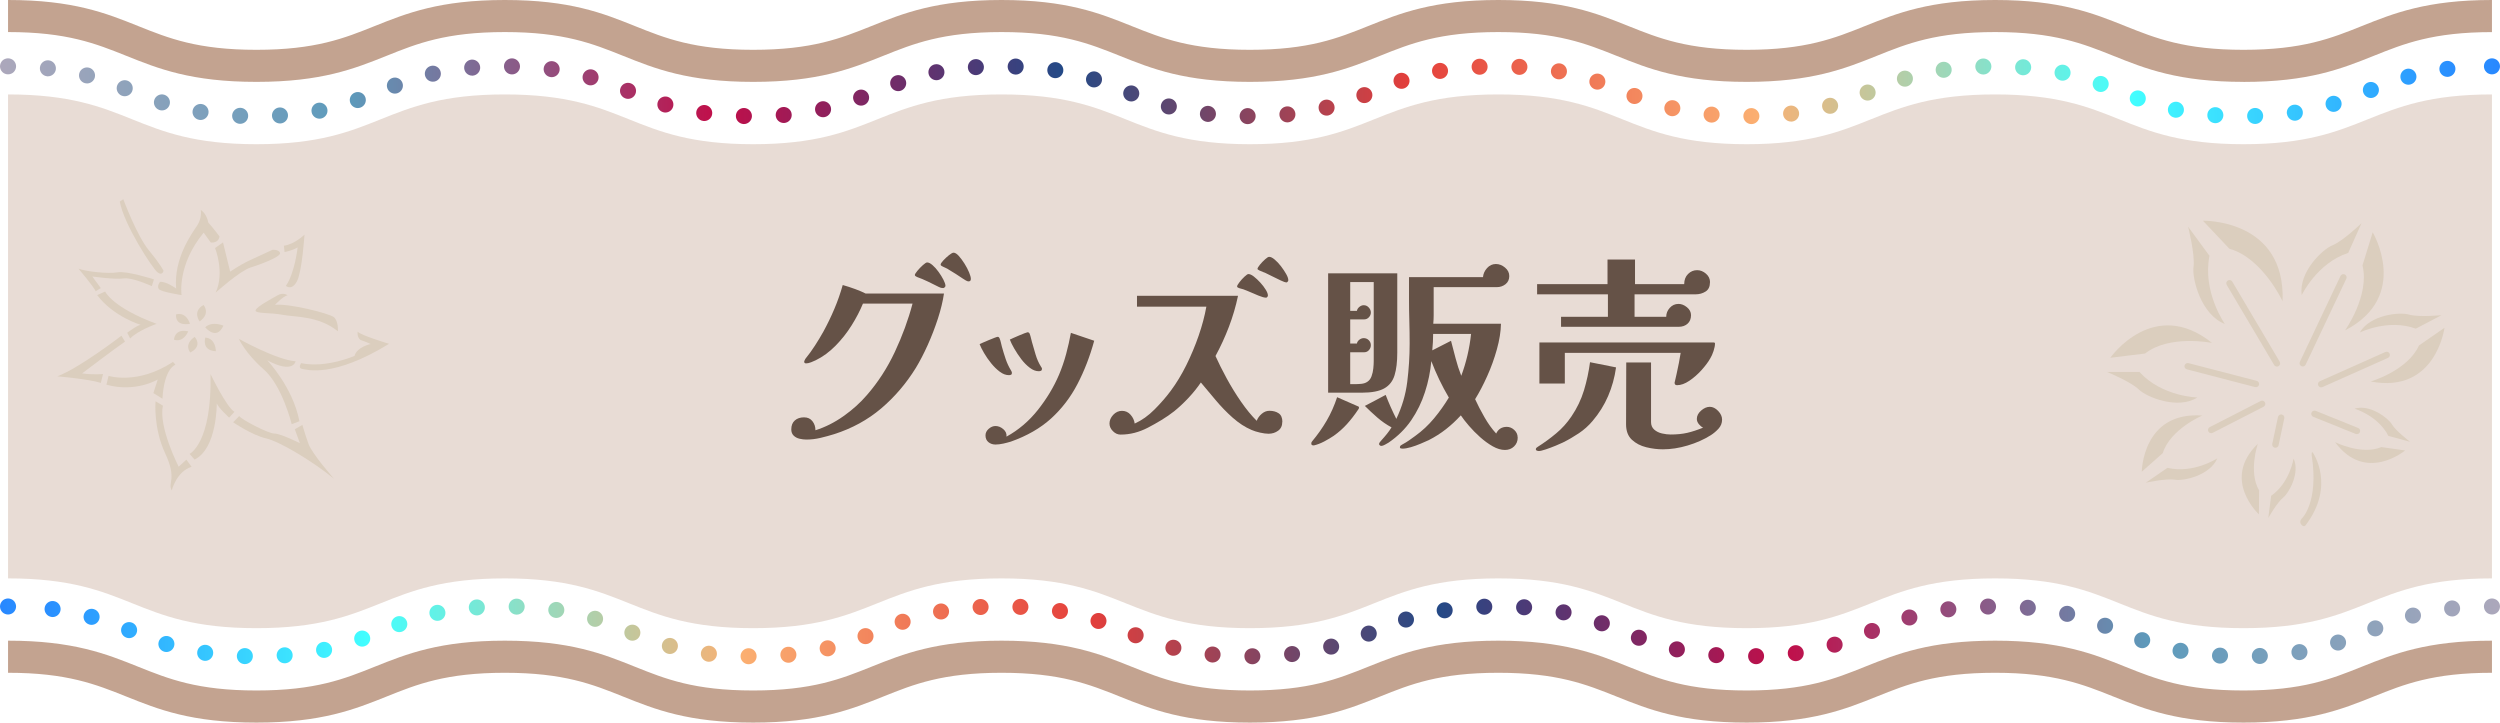 <?xml version="1.0" encoding="UTF-8"?>
<svg id="_レイヤー_2" data-name="レイヤー 2" xmlns="http://www.w3.org/2000/svg" xmlns:xlink="http://www.w3.org/1999/xlink" viewBox="0 0 553.56 160">
  <defs>
    <style>
      .cls-1 {
        fill: #c3a390;
      }

      .cls-2 {
        fill: #dbcebe;
      }

      .cls-3 {
        fill: url(#_新規グラデーションスウォッチ_4);
      }

      .cls-4 {
        fill: url(#_新規グラデーションスウォッチ_4-4);
      }

      .cls-5 {
        fill: url(#_新規グラデーションスウォッチ_4-2);
      }

      .cls-6 {
        fill: url(#_新規グラデーションスウォッチ_4-5);
      }

      .cls-7 {
        fill: url(#_新規グラデーションスウォッチ_4-6);
      }

      .cls-8 {
        fill: url(#_新規グラデーションスウォッチ_4-3);
      }

      .cls-9 {
        fill: #e8dcd5;
      }

      .cls-10 {
        fill: #655247;
      }
    </style>
    <linearGradient id="_新規グラデーションスウォッチ_4" data-name="新規グラデーションスウォッチ 4" x1="553.56" y1="134.29" x2="-1.33" y2="134.29" gradientUnits="userSpaceOnUse">
      <stop offset="0" stop-color="#aca7bb"/>
      <stop offset=".14" stop-color="#5c9bbc"/>
      <stop offset=".29" stop-color="#c10e49"/>
      <stop offset=".43" stop-color="#234a87"/>
      <stop offset=".57" stop-color="#e43f3b"/>
      <stop offset=".71" stop-color="#fbaf71"/>
      <stop offset=".86" stop-color="#42ffff"/>
      <stop offset="1" stop-color="#2887ff"/>
    </linearGradient>
    <linearGradient id="_新規グラデーションスウォッチ_4-2" data-name="新規グラデーションスウォッチ 4" x1="553.46" y1="139.81" x2="5.49" y2="139.81" xlink:href="#_新規グラデーションスウォッチ_4"/>
    <linearGradient id="_新規グラデーションスウォッチ_4-3" data-name="新規グラデーションスウォッチ 4" x1="554.81" y1="134.29" x2="0" y2="134.29" xlink:href="#_新規グラデーションスウォッチ_4"/>
    <linearGradient id="_新規グラデーションスウォッチ_4-4" data-name="新規グラデーションスウォッチ 4" x1="0" y1="14.69" x2="554.81" y2="14.69" xlink:href="#_新規グラデーションスウォッチ_4"/>
    <linearGradient id="_新規グラデーションスウォッチ_4-5" data-name="新規グラデーションスウォッチ 4" x1=".1" y1="20.2" x2="548.07" y2="20.2" xlink:href="#_新規グラデーションスウォッチ_4"/>
    <linearGradient id="_新規グラデーションスウォッチ_4-6" data-name="新規グラデーションスウォッチ 4" x1="-1.33" y1="14.69" x2="553.56" y2="14.69" xlink:href="#_新規グラデーションスウォッチ_4"/>
  </defs>
  <g id="_レイヤー_1-2" data-name="レイヤー 1">
    <g>
      <g>
        <path class="cls-9" d="M551.78,128.07c-27.5,0-27.5,11.02-55.01,11.02s-27.5-11.02-55.01-11.02-27.5,11.02-55,11.02-27.5-11.02-55-11.02-27.5,11.02-55,11.02-27.5-11.02-55-11.02-27.5,11.02-54.99,11.02-27.5-11.02-54.99-11.02-27.5,11.02-55,11.02-27.5-11.02-55-11.02V20.91c27.5,0,27.5,11.02,55,11.02s27.5-11.02,55-11.02,27.5,11.02,54.99,11.02,27.5-11.02,54.99-11.02,27.5,11.02,55,11.02,27.5-11.02,55-11.02,27.5,11.02,55,11.02,27.5-11.02,55-11.02,27.5,11.02,55.01,11.02,27.5-11.02,55.01-11.02v107.16Z"/>
        <g>
          <g>
            <path class="cls-1" d="M496.77,18.13c-14.44,0-21.75-2.93-28.82-5.77-6.75-2.7-13.12-5.26-26.19-5.26s-19.44,2.55-26.18,5.26c-7.07,2.83-14.38,5.77-28.82,5.77s-21.75-2.93-28.82-5.77c-6.75-2.7-13.12-5.26-26.18-5.26s-19.44,2.55-26.18,5.26c-7.07,2.83-14.38,5.77-28.82,5.77s-21.75-2.93-28.82-5.77c-6.75-2.7-13.12-5.26-26.18-5.26s-19.43,2.55-26.18,5.26c-7.07,2.83-14.38,5.77-28.81,5.77s-21.74-2.93-28.81-5.77c-6.74-2.7-13.11-5.26-26.18-5.26s-19.44,2.55-26.18,5.26c-7.07,2.83-14.38,5.77-28.82,5.77s-21.75-2.93-28.82-5.77c-6.75-2.7-13.11-5.26-26.18-5.26V0c14.43,0,21.75,2.93,28.82,5.77,6.75,2.7,13.11,5.26,26.18,5.26s19.44-2.55,26.18-5.26c7.07-2.83,14.38-5.77,28.82-5.77s21.74,2.93,28.81,5.77c6.74,2.7,13.11,5.26,26.18,5.26s19.43-2.55,26.18-5.26c7.07-2.83,14.38-5.77,28.81-5.77s21.75,2.93,28.82,5.77c6.75,2.7,13.11,5.26,26.18,5.26s19.44-2.55,26.18-5.26c7.07-2.83,14.38-5.77,28.82-5.77s21.75,2.93,28.82,5.77c6.75,2.7,13.12,5.26,26.18,5.26s19.44-2.55,26.18-5.26c7.07-2.83,14.39-5.77,28.82-5.77s21.75,2.93,28.82,5.77c6.75,2.7,13.12,5.26,26.19,5.26s19.44-2.55,26.19-5.26c7.07-2.83,14.39-5.77,28.82-5.77v7.11c-13.07,0-19.44,2.55-26.19,5.26-7.07,2.83-14.39,5.77-28.82,5.77Z"/>
            <path class="cls-1" d="M496.77,160c-14.44,0-21.75-2.93-28.82-5.77-6.75-2.7-13.12-5.26-26.19-5.26s-19.44,2.55-26.18,5.26c-7.07,2.83-14.38,5.77-28.82,5.77s-21.75-2.93-28.82-5.77c-6.75-2.7-13.12-5.26-26.18-5.26s-19.44,2.55-26.18,5.26c-7.07,2.83-14.38,5.77-28.82,5.77s-21.75-2.93-28.82-5.77c-6.75-2.7-13.12-5.26-26.18-5.26s-19.43,2.55-26.18,5.26c-7.07,2.83-14.38,5.77-28.81,5.77s-21.74-2.93-28.81-5.77c-6.74-2.7-13.11-5.26-26.18-5.26s-19.44,2.55-26.18,5.26c-7.07,2.83-14.38,5.77-28.82,5.77s-21.75-2.93-28.82-5.77c-6.75-2.7-13.11-5.26-26.18-5.26v-7.11c14.43,0,21.75,2.93,28.82,5.77,6.75,2.7,13.11,5.26,26.18,5.26s19.44-2.55,26.18-5.26c7.07-2.83,14.38-5.77,28.82-5.77s21.74,2.93,28.81,5.77c6.74,2.7,13.11,5.26,26.18,5.26s19.43-2.55,26.18-5.26c7.07-2.83,14.38-5.77,28.81-5.77s21.75,2.93,28.82,5.77c6.75,2.7,13.11,5.26,26.18,5.26s19.44-2.55,26.18-5.26c7.07-2.83,14.38-5.77,28.82-5.77s21.75,2.93,28.82,5.77c6.75,2.7,13.12,5.26,26.18,5.26s19.44-2.55,26.18-5.26c7.07-2.83,14.39-5.77,28.82-5.77s21.75,2.93,28.82,5.77c6.75,2.7,13.12,5.26,26.19,5.26s19.44-2.55,26.19-5.26c7.07-2.83,14.39-5.77,28.82-5.77v7.11c-13.07,0-19.44,2.55-26.19,5.26-7.07,2.83-14.39,5.77-28.82,5.77Z"/>
            <g>
              <g>
                <path class="cls-3" d="M551.78,136.07c-.12,0-.23-.02-.35-.04-.11-.02-.22-.06-.33-.1-.11-.04-.21-.1-.31-.16-.09-.07-.18-.14-.27-.22-.08-.09-.15-.18-.22-.27-.06-.1-.12-.2-.16-.31-.05-.11-.08-.22-.1-.33-.03-.12-.04-.23-.04-.35,0-.47.19-.92.52-1.26.09-.08.18-.15.27-.22.1-.06.2-.12.31-.16.11-.04.22-.08.33-.1.23-.05.47-.05.7,0,.11.02.22.06.33.1s.21.1.31.16c.09.07.18.14.27.22.33.34.52.79.52,1.26,0,.12-.02.23-.04.35-.02.11-.06.22-.1.33-.04.11-.1.21-.16.31-.07.09-.14.18-.22.27-.34.33-.79.52-1.26.52Z"/>
                <path class="cls-5" d="M275.53,145.32c-.01-.98.78-1.78,1.76-1.78h0c.98-.01,1.78.78,1.79,1.76h0c0,.98-.79,1.78-1.77,1.79h0c-.98,0-1.77-.79-1.77-1.77ZM165.74,147.08c-.98-.01-1.77-.81-1.76-1.79h0c.01-.98.82-1.77,1.8-1.76h0c.98.01,1.76.81,1.75,1.8h0c0,.97-.8,1.75-1.77,1.75h-.02ZM387.07,145.33c-.03-.98.75-1.79,1.73-1.82h0c.98,0,1.8.76,1.81,1.74h0c.03.98-.75,1.8-1.73,1.82h-.04c-.96,0-1.75-.77-1.77-1.74ZM54.17,147.05c-.98-.02-1.75-.84-1.73-1.82h0c.03-.98.84-1.75,1.82-1.73h0c.99.03,1.76.84,1.73,1.83h0c-.02.96-.81,1.72-1.77,1.72h-.05ZM498.61,145.31c-.04-.98.72-1.8,1.7-1.84h0c.98-.04,1.81.73,1.85,1.71h0c.03.98-.73,1.8-1.71,1.84h-.07c-.95,0-1.74-.75-1.77-1.71ZM491.46,146.94c-.98-.06-1.73-.89-1.67-1.87h0c.06-.98.9-1.73,1.88-1.67h0c.98.05,1.72.89,1.67,1.87h0c-.06.95-.84,1.67-1.78,1.67h-.1ZM61.26,145.23c-.07-.98.67-1.83,1.65-1.9h0c.97-.07,1.83.67,1.89,1.65h0c.07.97-.66,1.82-1.64,1.89h0c-.05,0-.09,0-.13,0h0c-.92,0-1.7-.72-1.77-1.65ZM379.89,146.83c-.98-.07-1.71-.93-1.63-1.9h0c.07-.98.92-1.71,1.9-1.64h0c.97.08,1.7.93,1.63,1.91h0c-.08.93-.86,1.64-1.77,1.64h0s-.1,0-.14,0ZM172.8,145.14c-.09-.98.63-1.84,1.61-1.93h0c.97-.09,1.84.63,1.93,1.6h0c.09.98-.63,1.84-1.61,1.94h-.16c-.91,0-1.68-.69-1.77-1.61ZM268.32,146.69c-.98-.09-1.69-.97-1.59-1.94h0c.1-.98.97-1.69,1.94-1.59h0c.98.1,1.69.97,1.59,1.94h0c-.09.92-.86,1.6-1.76,1.6h0c-.06,0-.12,0-.18,0ZM284.33,145.02c-.11-.97.59-1.85,1.57-1.96h0c.97-.12,1.85.58,1.96,1.56h0c.11.97-.59,1.85-1.56,1.96h0c-.07,0-.13.02-.2.02h0c-.89,0-1.66-.67-1.77-1.58ZM156.75,146.52c-.97-.12-1.67-1.01-1.55-1.98h0c.12-.97,1.01-1.67,1.98-1.55h0c.98.12,1.67,1.01,1.55,1.98h0c-.11.9-.88,1.56-1.76,1.56h0c-.08,0-.15,0-.22,0ZM395.87,144.87c-.14-.97.54-1.87,1.51-2h0c.97-.14,1.87.54,2,1.51h0c.14.97-.54,1.87-1.51,2h0c-.08.02-.16.02-.24.02h0c-.88,0-1.64-.64-1.76-1.53ZM45.17,146.31c-.97-.15-1.64-1.05-1.49-2.02h0c.14-.97,1.04-1.64,2.01-1.5h0c.97.15,1.65,1.05,1.5,2.02h0c-.13.88-.89,1.52-1.75,1.52h0c-.09,0-.18-.01-.27-.02ZM507.4,144.68c-.16-.97.49-1.88,1.46-2.04h0c.97-.16,1.89.49,2.05,1.46h0c.16.97-.5,1.88-1.47,2.04h0c-.09.02-.19.03-.29.03h0c-.85,0-1.6-.62-1.75-1.49ZM482.48,145.85h0c-.96-.19-1.59-1.12-1.4-2.08h0c.18-.97,1.11-1.6,2.08-1.41h0c.96.19,1.59,1.12,1.4,2.08h0c-.16.85-.91,1.44-1.74,1.44h0c-.11,0-.23,0-.34-.03ZM70.02,144.27c-.2-.96.41-1.9,1.37-2.11h0c.96-.2,1.9.41,2.11,1.37h0c.2.96-.41,1.9-1.37,2.11h0c-.13.02-.25.04-.37.04h0c-.82,0-1.56-.58-1.74-1.41ZM370.92,145.52h0c-.96-.22-1.57-1.16-1.35-2.12h0c.21-.96,1.16-1.56,2.12-1.35h0c.96.22,1.56,1.17,1.35,2.13h0c-.19.82-.92,1.38-1.74,1.38h0c-.13,0-.26-.01-.39-.04ZM181.54,143.98c-.23-.96.35-1.92,1.3-2.15h0c.96-.23,1.92.36,2.15,1.31h0c.23.95-.36,1.91-1.31,2.14h0c-.14.04-.28.05-.42.05h0c-.8,0-1.53-.54-1.72-1.35ZM259.38,145.15h0c-.95-.24-1.53-1.21-1.28-2.16h0c.24-.95,1.2-1.52,2.15-1.28h0c.95.24,1.53,1.2,1.29,2.16h0c-.2.8-.93,1.33-1.72,1.33h0c-.14,0-.29,0-.44-.05ZM293.04,143.64c-.26-.94.3-1.92,1.24-2.18h0c.95-.26,1.92.3,2.18,1.25h0c.26.94-.3,1.92-1.24,2.18h0c-.16.04-.32.06-.47.06h0c-.78,0-1.5-.52-1.71-1.31ZM147.85,144.74c-.95-.27-1.5-1.25-1.23-2.2h0c.27-.94,1.25-1.49,2.19-1.22h0c.95.27,1.5,1.25,1.23,2.19h0c-.22.79-.93,1.3-1.71,1.3h0c-.16,0-.32-.03-.48-.07ZM404.53,143.26c-.29-.94.24-1.93,1.18-2.21h0c.94-.29,1.93.24,2.22,1.18h0c.28.94-.25,1.93-1.19,2.21h0c-.17.06-.34.08-.51.08h0c-.77,0-1.47-.49-1.7-1.26ZM36.32,144.29c-.94-.3-1.46-1.29-1.17-2.23h0c.3-.93,1.29-1.46,2.23-1.16h0c.93.29,1.46,1.29,1.16,2.22h0c-.23.76-.93,1.25-1.69,1.25h0c-.18,0-.35-.03-.53-.08ZM516.02,142.83c-.31-.93.19-1.93,1.13-2.24h0c.93-.31,1.93.19,2.24,1.13h0c.31.93-.2,1.93-1.13,2.24h0c-.18.06-.37.09-.55.09h0c-.75,0-1.45-.47-1.69-1.22ZM473.74,143.42h0c-.93-.33-1.41-1.34-1.08-2.27h0c.33-.92,1.35-1.4,2.27-1.07h0c.93.33,1.41,1.34,1.08,2.27h0c-.26.72-.95,1.18-1.68,1.18h0c-.2,0-.4-.04-.59-.11ZM78.54,142.02c-.35-.92.12-1.94,1.04-2.29h0c.92-.34,1.95.13,2.29,1.05h0c.34.92-.13,1.94-1.05,2.28h0c-.2.08-.41.12-.62.12h0c-.72,0-1.4-.45-1.66-1.16ZM362.26,142.88h0c-.92-.35-1.38-1.38-1.03-2.29h0c.34-.92,1.37-1.39,2.29-1.04h0c.91.35,1.38,1.37,1.03,2.29h0c-.27.71-.95,1.15-1.66,1.15h0c-.21,0-.42-.04-.63-.11ZM189.99,141.5c-.36-.92.1-1.95,1.01-2.3h0c.92-.36,1.95.1,2.3,1.01h0c.36.92-.1,1.94-1.01,2.3h0c-.21.08-.43.12-.65.12h0c-.71,0-1.38-.43-1.65-1.13ZM250.81,142.31c-.92-.36-1.37-1.39-1.01-2.3h0c.36-.91,1.39-1.36,2.31-1h0c.91.35,1.36,1.38,1,2.3h0c-.28.7-.94,1.13-1.65,1.13h0c-.22,0-.44-.04-.65-.13ZM301.42,140.95c-.36-.91.09-1.95,1-2.31h0c.91-.36,1.94.08,2.3.99h0c.37.91-.08,1.95-.99,2.31h0c-.22.09-.44.13-.65.13h0c-.71,0-1.38-.43-1.66-1.12ZM139.36,141.74c-.91-.36-1.35-1.4-.99-2.31h0c.37-.91,1.4-1.35,2.31-.99h0c.91.37,1.36,1.4.99,2.31h0c-.27.7-.94,1.12-1.65,1.12h0c-.22,0-.44-.04-.66-.13ZM412.85,140.37c-.36-.91.08-1.94.99-2.3h0c.91-.37,1.95.07,2.31.98h0c.36.91-.08,1.95-.99,2.31h0c-.21.09-.44.13-.66.13h0c-.7,0-1.37-.42-1.65-1.12ZM27.93,141.17c-.92-.36-1.36-1.4-.99-2.31h0c.36-.91,1.39-1.35,2.31-.99h0c.91.36,1.35,1.4.99,2.31h0c-.28.7-.95,1.12-1.65,1.12h0c-.22,0-.45-.04-.66-.13ZM524.29,139.79c-.36-.91.09-1.94,1-2.3h0c.91-.37,1.94.08,2.31.99h0c.36.92-.09,1.95-1,2.31h0c-.22.08-.44.12-.65.12h0c-.71,0-1.38-.42-1.66-1.12ZM465.48,140.21c-.91-.35-1.37-1.38-1.02-2.29h0c.35-.92,1.38-1.37,2.29-1.02h0c.92.35,1.38,1.37,1.03,2.29h0c-.27.7-.95,1.14-1.66,1.14h0c-.21,0-.43-.04-.64-.12ZM86.75,138.81c-.34-.92.13-1.94,1.05-2.28h-.01c.93-.34,1.95.12,2.29,1.04h0c.34.92-.13,1.95-1.05,2.29h0c-.2.07-.41.11-.62.11h0c-.72,0-1.4-.44-1.66-1.16ZM354.07,139.68h0c-.92-.34-1.4-1.36-1.06-2.28h0c.33-.92,1.35-1.4,2.28-1.06h0c.92.33,1.4,1.35,1.07,2.28h0c-.27.72-.95,1.17-1.67,1.17h0c-.21,0-.41-.04-.61-.11ZM198.19,138.26c-.33-.93.16-1.94,1.09-2.26h0c.93-.33,1.94.16,2.26,1.09h0c.32.92-.16,1.93-1.09,2.26h0c-.19.07-.39.1-.59.1h0c-.73,0-1.42-.46-1.67-1.19ZM242.66,139.18h0c-.93-.32-1.43-1.33-1.11-2.25h0c.31-.93,1.32-1.43,2.25-1.11h0c.93.31,1.43,1.32,1.11,2.25h0c-.25.74-.94,1.2-1.68,1.2h0c-.19,0-.38-.03-.57-.09ZM309.63,137.73c-.3-.94.21-1.94,1.15-2.24h0c.93-.3,1.93.21,2.23,1.15h0c.3.93-.21,1.93-1.14,2.23h0c-.19.06-.37.09-.55.09h0c-.75,0-1.45-.48-1.69-1.23ZM131.23,138.71c-.93-.29-1.45-1.29-1.16-2.22h0c.29-.94,1.29-1.46,2.23-1.17h-.01c.94.3,1.46,1.29,1.17,2.23h0c-.24.76-.94,1.25-1.7,1.25h0c-.17,0-.35-.03-.53-.09ZM421.09,137.23c-.28-.95.26-1.93,1.2-2.21h0c.94-.27,1.93.26,2.2,1.2h0c.28.94-.26,1.93-1.2,2.21h0c-.17.05-.34.07-.5.07h0c-.77,0-1.48-.5-1.7-1.27ZM19.79,138.29h0c-.94-.27-1.49-1.25-1.22-2.19h0c.27-.95,1.25-1.5,2.19-1.23h0c.95.27,1.5,1.25,1.23,2.2h0c-.23.78-.94,1.29-1.71,1.29h0c-.16,0-.32-.02-.49-.07ZM532.57,136.76c-.25-.95.32-1.92,1.27-2.17h0c.95-.25,1.92.31,2.17,1.26h0c.25.95-.32,1.92-1.27,2.17h0c-.15.04-.3.06-.45.06h0c-.79,0-1.51-.53-1.72-1.32ZM457.31,137.65c-.95-.22-1.55-1.18-1.32-2.13h0c.22-.96,1.17-1.55,2.13-1.33h0c.95.22,1.55,1.18,1.33,2.13h0c-.19.82-.92,1.38-1.73,1.38h0c-.13,0-.27-.02-.41-.05ZM95.12,136.07c-.21-.96.41-1.91,1.37-2.11h0c.96-.2,1.9.41,2.1,1.37h0c.21.96-.4,1.9-1.36,2.1h0c-.13.03-.25.04-.37.04h0c-.83,0-1.56-.57-1.74-1.4ZM345.86,137.33c-.97-.2-1.58-1.14-1.39-2.09h0c.2-.97,1.13-1.59,2.1-1.39h0c.96.19,1.58,1.13,1.38,2.09h0c-.17.84-.91,1.42-1.74,1.42h0c-.11,0-.23,0-.35-.03ZM206.62,135.72c-.17-.96.46-1.89,1.43-2.07h0c.96-.18,1.89.46,2.07,1.42h0c.17.97-.46,1.9-1.43,2.07h0c-.1.02-.21.03-.32.03h0c-.84,0-1.59-.59-1.75-1.45ZM234.4,137.05h0c-.97-.17-1.62-1.09-1.45-2.05h0c.17-.97,1.09-1.62,2.06-1.45h0c.97.17,1.61,1.09,1.44,2.06h0c-.15.86-.9,1.47-1.74,1.47h0c-.11,0-.21-.01-.31-.03ZM318.13,135.41c-.15-.96.51-1.88,1.48-2.03h0c.97-.15,1.88.51,2.03,1.48h0c.15.97-.51,1.88-1.48,2.03h0c-.09.02-.18.02-.28.02h0c-.86,0-1.61-.62-1.75-1.5ZM122.92,136.81c-.97-.14-1.64-1.04-1.5-2.01h0c.15-.97,1.05-1.64,2.02-1.5h0c.97.14,1.64,1.05,1.5,2.02h0c-.13.88-.89,1.51-1.76,1.51h0c-.08,0-.17,0-.26-.02ZM429.65,135.15c-.13-.97.55-1.87,1.53-2h0c.97-.12,1.86.56,1.99,1.53h0c.13.98-.56,1.87-1.53,2h0c-.08.01-.16.01-.23.01h0c-.88,0-1.65-.65-1.76-1.54ZM11.43,136.61c-.98-.12-1.67-1.01-1.55-1.98h0c.12-.97,1.01-1.66,1.98-1.54h0c.98.12,1.67,1.01,1.55,1.98h0c-.12.9-.88,1.56-1.76,1.56h0c-.08,0-.15,0-.22-.02ZM541.19,134.92c-.1-.98.6-1.85,1.58-1.96h0c.97-.1,1.85.6,1.95,1.58h0c.11.98-.6,1.85-1.57,1.96h0c-.07,0-.13,0-.19,0h0c-.9,0-1.67-.68-1.77-1.59ZM448.86,136.35h0c-.97-.09-1.7-.94-1.62-1.92h0c.08-.98.94-1.71,1.92-1.62h0c.98.08,1.7.94,1.62,1.92h0c-.08.92-.86,1.62-1.77,1.62h-.15ZM103.81,134.62c-.07-.97.67-1.82,1.65-1.89h0c.98-.07,1.83.66,1.9,1.64h0c.07.98-.67,1.83-1.65,1.9h-.13c-.92,0-1.7-.71-1.77-1.65ZM337.36,136.24h0c-.98-.07-1.72-.91-1.66-1.89h0c.06-.98.91-1.72,1.89-1.66h0c.97.06,1.72.91,1.66,1.89h0c-.06.94-.85,1.66-1.77,1.66h-.12ZM215.35,134.5c-.05-.98.7-1.82,1.68-1.87h0c.98-.05,1.82.71,1.87,1.68h0c.05.98-.71,1.82-1.68,1.87h-.1c-.94,0-1.72-.74-1.77-1.68ZM225.86,136.15h0c-.98-.04-1.74-.87-1.69-1.85h0c.04-.98.87-1.74,1.85-1.7h0c.98.05,1.74.88,1.7,1.86h0c-.05.95-.84,1.7-1.78,1.7h0s-.05,0-.08,0ZM326.88,134.4c-.03-.98.74-1.8,1.72-1.84h0c.98-.03,1.8.74,1.83,1.72h0c.04.98-.73,1.8-1.71,1.84h-.06c-.95,0-1.74-.76-1.78-1.72ZM114.35,136.1c-.98-.03-1.75-.84-1.72-1.82h0c.02-.99.84-1.76,1.82-1.73h0c.98.03,1.75.84,1.73,1.82h0c-.03.97-.82,1.73-1.78,1.73h-.05ZM438.42,134.33c0-.98.77-1.79,1.75-1.8h0c.98-.02,1.79.76,1.8,1.74h0c.02.98-.76,1.79-1.74,1.81h-.03c-.97,0-1.76-.78-1.78-1.75Z"/>
                <path class="cls-8" d="M1.78,136.07c-.12,0-.23-.02-.35-.04-.11-.02-.22-.06-.33-.1-.11-.04-.21-.1-.31-.16-.09-.07-.18-.14-.27-.22-.33-.34-.52-.79-.52-1.26s.19-.92.52-1.26c.09-.08.18-.15.27-.22.1-.06.2-.12.31-.16s.22-.08.33-.1c.23-.05.47-.05.7,0,.11.02.22.06.33.1.11.04.21.1.31.16.09.07.18.14.27.22.33.34.52.8.52,1.26s-.19.92-.52,1.26c-.09.08-.18.15-.27.22-.1.06-.2.12-.31.16-.11.04-.22.08-.33.1-.12.02-.23.04-.35.04Z"/>
              </g>
              <g>
                <path class="cls-4" d="M1.78,16.46c-.12,0-.23-.01-.35-.03-.11-.02-.22-.06-.33-.1-.11-.05-.21-.1-.31-.16-.09-.07-.18-.14-.27-.22-.33-.34-.52-.8-.52-1.26s.19-.92.52-1.26c.09-.08.18-.15.27-.22.1-.06.2-.12.31-.16.11-.05.22-.08.33-.1.23-.05.47-.05.7,0,.11.02.22.05.33.1.11.04.21.1.31.16.09.07.18.14.27.22.33.34.52.79.52,1.26s-.19.92-.52,1.26c-.09.08-.18.15-.27.22-.1.06-.2.11-.31.16-.11.04-.22.08-.33.1-.12.02-.23.03-.35.03Z"/>
                <path class="cls-6" d="M276.25,27.49c-.98,0-1.77-.81-1.77-1.79h0c.01-.98.81-1.77,1.79-1.77h0c.98.01,1.77.81,1.76,1.79h0c0,.98-.8,1.77-1.77,1.77h-.01ZM386.02,25.72c-.01-.98.78-1.78,1.76-1.79h0c.98,0,1.78.78,1.79,1.76h0c.02.98-.77,1.78-1.75,1.79h-.02c-.97,0-1.77-.78-1.78-1.76ZM164.68,27.47c-.98-.03-1.76-.84-1.74-1.82h0c.02-.98.83-1.76,1.82-1.74h0c.98.02,1.75.84,1.74,1.82h0c-.03.96-.82,1.74-1.78,1.74h-.04ZM497.57,25.72c-.03-.98.74-1.79,1.72-1.82h0c.98-.02,1.8.75,1.83,1.73h0c.02.98-.75,1.79-1.73,1.82h-.05c-.96,0-1.75-.76-1.77-1.73ZM53.11,27.42c-.98-.04-1.74-.86-1.71-1.84h0c.04-.98.87-1.75,1.85-1.71h0c.98.04,1.74.86,1.7,1.84h0c-.03.96-.82,1.71-1.77,1.71h-.07ZM60.22,25.67c-.05-.98.69-1.82,1.67-1.88h0c.98-.05,1.82.69,1.88,1.67h0c.05.98-.69,1.82-1.67,1.88h-.1c-.94,0-1.72-.73-1.78-1.67ZM490.4,27.27c-.98-.07-1.72-.92-1.64-1.9h0c.06-.97.91-1.71,1.89-1.64h0c.98.07,1.72.92,1.65,1.9h0c-.07.93-.85,1.65-1.77,1.65h0s-.09,0-.13,0ZM171.76,25.6c-.07-.98.66-1.83,1.63-1.91h0c.98-.08,1.84.65,1.91,1.63h0c.08.98-.65,1.84-1.63,1.91h0s-.09,0-.14,0h0c-.92,0-1.69-.71-1.77-1.64ZM378.83,27.14c-.98-.09-1.7-.95-1.61-1.93h0c.09-.97.96-1.69,1.93-1.6h0c.98.09,1.7.95,1.61,1.93h0c-.09.92-.86,1.61-1.77,1.61h0c-.06,0-.11,0-.16,0ZM283.3,25.5c-.1-.97.61-1.84,1.59-1.94h0c.97-.1,1.84.61,1.94,1.59h0c.1.97-.61,1.84-1.59,1.94h0c-.06.01-.12.01-.18.01h0c-.9,0-1.67-.68-1.76-1.6ZM267.26,26.98h0c-.98-.11-1.68-.99-1.56-1.96h0c.11-.98.99-1.68,1.96-1.57h0c.98.12,1.68,1,1.57,1.97h0c-.11.91-.88,1.58-1.77,1.58h0c-.07,0-.13-.01-.2-.02ZM394.83,25.37c-.12-.97.57-1.86,1.55-1.98h0c.97-.12,1.86.57,1.98,1.55h0c.12.97-.57,1.86-1.55,1.98h0c-.07,0-.14,0-.22,0h0c-.88,0-1.65-.66-1.76-1.56ZM155.69,26.78c-.97-.13-1.65-1.03-1.52-2h0c.14-.97,1.04-1.65,2.01-1.52h0c.97.14,1.65,1.04,1.51,2.01h0c-.12.89-.88,1.53-1.75,1.53h0c-.09,0-.17,0-.25-.02ZM506.37,25.21c-.15-.97.52-1.88,1.5-2.02h0c.97-.14,1.88.53,2.02,1.5h0c.14.97-.52,1.87-1.49,2.02h0c-.08,0-.17.02-.26.02h0c-.86,0-1.62-.64-1.75-1.52ZM44.11,26.54h0c-.96-.16-1.62-1.07-1.46-2.04h0c.16-.97,1.08-1.62,2.05-1.46h0c.96.16,1.62,1.07,1.46,2.04h0c-.15.87-.9,1.49-1.75,1.49h0c-.1,0-.2,0-.3-.03ZM69,24.84c-.19-.96.44-1.89,1.4-2.08h0c.96-.19,1.9.44,2.08,1.4h0c.19.97-.44,1.9-1.4,2.09h0c-.11.02-.23.03-.34.03h0c-.83,0-1.58-.59-1.74-1.44ZM481.43,26.03c-.96-.2-1.57-1.14-1.37-2.1h0c.21-.96,1.15-1.57,2.11-1.37h0c.96.21,1.57,1.15,1.37,2.11h0c-.18.83-.92,1.4-1.74,1.4h0c-.12,0-.25,0-.37-.04ZM180.51,24.57c-.21-.96.39-1.9,1.35-2.12h0c.96-.21,1.91.39,2.12,1.35h0c.22.95-.39,1.9-1.34,2.12h0c-.13.03-.26.04-.39.04h0c-.82,0-1.55-.56-1.74-1.39ZM369.88,25.68h0c-.96-.23-1.54-1.19-1.31-2.14h0c.23-.96,1.19-1.54,2.15-1.31h0c.95.23,1.53,1.19,1.3,2.14h0c-.19.82-.92,1.36-1.72,1.36h0c-.14,0-.28-.01-.42-.05ZM292.02,24.26c-.24-.95.33-1.91,1.28-2.15h0c.96-.24,1.92.33,2.16,1.28h0c.24.95-.33,1.92-1.28,2.16h0c-.15.04-.3.05-.44.05h0c-.79,0-1.52-.53-1.72-1.34ZM258.34,25.29c-.94-.26-1.5-1.24-1.24-2.19h0c.26-.94,1.23-1.5,2.18-1.24h0c.94.26,1.5,1.23,1.24,2.18h0c-.21.79-.93,1.31-1.71,1.31h0c-.15,0-.31-.02-.47-.06ZM403.52,23.91c-.27-.94.28-1.92,1.23-2.19h0c.94-.27,1.92.28,2.19,1.22h0c.27.95-.28,1.93-1.23,2.2h0c-.16.04-.32.06-.48.06h0c-.78,0-1.49-.51-1.71-1.29ZM146.82,24.84c-.94-.28-1.47-1.27-1.19-2.21h0c.29-.94,1.28-1.47,2.22-1.19h0c.93.29,1.47,1.28,1.18,2.22h0c-.23.76-.94,1.26-1.7,1.26h0c-.17,0-.34-.02-.51-.08ZM515.01,23.52c-.29-.94.23-1.93,1.17-2.23h0c.94-.29,1.93.23,2.23,1.17h0c.29.94-.23,1.93-1.17,2.23h0c-.18.05-.35.08-.53.08h0c-.76,0-1.46-.49-1.7-1.25ZM35.3,24.36c-.93-.31-1.44-1.31-1.13-2.25h0c.31-.93,1.31-1.43,2.24-1.12h0c.93.3,1.44,1.31,1.13,2.24h0c-.25.75-.94,1.22-1.68,1.22h0c-.19,0-.38-.03-.56-.09ZM77.55,22.75c-.33-.93.15-1.94,1.08-2.27h0c.92-.33,1.94.15,2.27,1.07h0c.33.93-.15,1.94-1.08,2.27h0c-.2.07-.4.11-.6.11h0c-.73,0-1.41-.46-1.67-1.18ZM472.74,23.46h0c-.92-.34-1.39-1.36-1.05-2.28h0c.34-.92,1.37-1.39,2.28-1.05h.01c.92.34,1.38,1.37,1.04,2.29h0c-.26.71-.94,1.15-1.66,1.15h0c-.21,0-.42-.03-.62-.11ZM189.01,22.24c-.35-.92.12-1.94,1.03-2.29h0c.92-.35,1.95.12,2.29,1.03h0c.35.92-.12,1.95-1.03,2.29h0c-.21.08-.42.12-.63.12h0c-.72,0-1.39-.44-1.66-1.15ZM361.27,22.91c-.91-.36-1.37-1.39-1.01-2.3h0c.35-.92,1.38-1.37,2.3-1.01h0c.91.35,1.36,1.38,1.01,2.29h0c-.27.71-.94,1.14-1.66,1.14h0c-.21,0-.43-.04-.64-.12ZM300.45,21.71c-.36-.92.09-1.95,1-2.3h0c.92-.36,1.95.09,2.31,1h0c.35.91-.09,1.94-1.01,2.3h0c-.21.08-.43.12-.65.12h0c-.71,0-1.38-.42-1.65-1.12ZM249.83,22.34c-.91-.36-1.36-1.4-1-2.31h0c.37-.91,1.4-1.35,2.31-.99h0c.91.36,1.36,1.39,1,2.31h0c-.28.69-.95,1.12-1.66,1.12h0c-.21,0-.44-.05-.65-.13ZM411.89,21.15c-.37-.91.08-1.94.99-2.31h0c.91-.36,1.94.08,2.3.99h0c.37.91-.08,1.95-.98,2.31h0c-.22.09-.44.13-.66.13h0c-.71,0-1.38-.43-1.65-1.12ZM138.4,21.76c-.91-.36-1.36-1.4-.99-2.31h0c.36-.91,1.4-1.35,2.31-.98h0c.91.36,1.35,1.39.99,2.3h0c-.28.7-.95,1.12-1.65,1.12h0c-.22,0-.45-.04-.66-.13ZM523.32,20.58c-.36-.91.08-1.95.99-2.31h0c.91-.36,1.95.08,2.31.99h0c.37.91-.08,1.95-.99,2.31h0c-.21.09-.44.13-.66.13h0c-.7,0-1.37-.43-1.65-1.12ZM26.96,21.19c-.91-.36-1.36-1.4-1-2.31h0c.36-.91,1.4-1.36,2.31-1h0c.91.36,1.36,1.4,1,2.31h0c-.28.7-.95,1.12-1.66,1.12h0c-.21,0-.43-.04-.65-.12ZM85.78,19.59c-.35-.92.11-1.95,1.03-2.3h0c.91-.35,1.94.11,2.29,1.03h0c.35.91-.11,1.94-1.02,2.29h0c-.21.08-.43.12-.64.12h0c-.71,0-1.39-.44-1.66-1.14ZM464.53,20.26c-.92-.35-1.39-1.37-1.05-2.29h0c.34-.92,1.36-1.39,2.28-1.04h0c.92.34,1.39,1.36,1.05,2.28h0c-.27.71-.94,1.16-1.67,1.16h0c-.2,0-.41-.04-.61-.11ZM197.21,19.02c-.33-.93.14-1.95,1.06-2.28h.01c.92-.34,1.94.14,2.27,1.06h0c.34.92-.14,1.94-1.06,2.28h0c-.2.07-.41.1-.61.1h0c-.72,0-1.4-.44-1.67-1.16ZM353.11,19.75h0c-.93-.33-1.41-1.34-1.09-2.26h0c.32-.93,1.33-1.42,2.26-1.1h0c.93.33,1.41,1.34,1.09,2.26h0c-.25.74-.94,1.2-1.68,1.2h0c-.19,0-.39-.04-.58-.1ZM308.65,18.47c-.32-.93.18-1.94,1.11-2.26h0c.93-.31,1.94.19,2.25,1.12h0c.32.92-.18,1.93-1.11,2.25h0c-.19.06-.38.09-.57.09h0c-.74,0-1.43-.46-1.68-1.2ZM241.69,19.27c-.93-.3-1.44-1.3-1.14-2.24h0c.3-.93,1.3-1.44,2.23-1.14h0c.94.3,1.45,1.3,1.15,2.24h0c-.24.75-.94,1.23-1.69,1.23h0c-.18,0-.37-.03-.55-.09ZM420.1,17.95c-.29-.94.23-1.93,1.16-2.23h0c.94-.29,1.94.23,2.23,1.17h0c.29.93-.23,1.93-1.16,2.22h0c-.18.06-.36.08-.53.08h0c-.76,0-1.46-.48-1.7-1.24ZM130.27,18.83h0c-.94-.28-1.48-1.27-1.21-2.21h0c.28-.94,1.27-1.48,2.21-1.2h0c.94.27,1.48,1.26,1.2,2.2h0c-.23.78-.93,1.28-1.7,1.28h0c-.17,0-.33-.02-.5-.07ZM531.57,17.47c-.27-.95.28-1.93,1.23-2.2h0c.94-.27,1.92.28,2.19,1.22h0c.27.95-.28,1.93-1.22,2.2h0c-.17.04-.33.07-.49.07h0c-.77,0-1.49-.51-1.71-1.29ZM18.82,18.42h-.01c-.94-.25-1.51-1.22-1.26-2.17h0c.25-.95,1.22-1.51,2.17-1.26h0c.95.25,1.51,1.22,1.27,2.17h0c-.21.79-.93,1.32-1.72,1.32h0c-.15,0-.3-.02-.45-.06ZM94.11,16.72c-.22-.95.37-1.91,1.33-2.13h0c.96-.23,1.91.37,2.13,1.33h0c.23.95-.37,1.9-1.32,2.13h0c-.14.03-.28.04-.41.04h0c-.81,0-1.54-.55-1.73-1.37ZM456.33,17.83c-.96-.2-1.57-1.15-1.37-2.11h0c.21-.95,1.15-1.57,2.11-1.36h0c.96.2,1.57,1.15,1.37,2.11h0c-.18.83-.92,1.4-1.74,1.4h0c-.12,0-.24-.01-.37-.04ZM205.61,16.34c-.2-.96.42-1.9,1.38-2.09h0c.97-.2,1.9.42,2.1,1.38h0c.19.97-.43,1.9-1.39,2.1h0c-.12.02-.24.03-.35.03h0c-.83,0-1.57-.58-1.74-1.42ZM344.87,17.54c-.97-.18-1.61-1.1-1.43-2.07h0c.18-.96,1.11-1.6,2.07-1.42h0c.97.18,1.6,1.1,1.42,2.07h0c-.15.85-.9,1.45-1.74,1.45h0c-.11,0-.21,0-.32-.03ZM317.11,16.01c-.17-.97.47-1.89,1.44-2.06h0c.97-.17,1.89.48,2.06,1.45h0c.16.96-.48,1.88-1.45,2.05h0c-.1.02-.2.03-.31.03h0c-.84,0-1.59-.61-1.74-1.47ZM233.4,17.29h0c-.97-.15-1.63-1.06-1.48-2.03h0c.15-.97,1.06-1.63,2.03-1.48h0c.97.16,1.63,1.06,1.48,2.03h0c-.14.88-.89,1.5-1.75,1.5h0c-.09,0-.19,0-.28-.02ZM428.62,15.72c-.14-.97.53-1.88,1.5-2.02h0c.97-.15,1.87.52,2.01,1.49h0c.15.97-.52,1.88-1.49,2.02h0c-.09.02-.18.02-.26.02h0c-.87,0-1.63-.63-1.76-1.51ZM121.92,17.07c-.97-.12-1.66-1.02-1.53-1.99h0c.13-.97,1.02-1.66,1.99-1.53h0c.98.13,1.66,1.02,1.53,2h0c-.12.89-.88,1.54-1.76,1.54h0c-.07,0-.15,0-.23-.02ZM540.15,15.47c-.12-.98.57-1.86,1.55-1.98h0c.97-.12,1.86.57,1.98,1.54h0c.12.97-.57,1.86-1.55,1.98h0c-.07.01-.14.01-.22.01h0c-.88,0-1.65-.65-1.76-1.55ZM10.41,16.89h0c-.97-.1-1.68-.98-1.57-1.95h0c.1-.98.98-1.68,1.95-1.58h0c.98.11,1.68.98,1.58,1.96h0c-.1.91-.87,1.58-1.77,1.58h0c-.06,0-.13,0-.19,0ZM102.78,15.12c-.08-.97.64-1.83,1.62-1.92h0c.98-.08,1.84.65,1.92,1.63h0c.08.97-.65,1.83-1.62,1.92h-.15c-.92,0-1.69-.7-1.77-1.63ZM447.85,16.67c-.98-.07-1.72-.92-1.65-1.9h0c.07-.98.92-1.71,1.9-1.65h0c.98.07,1.71.92,1.65,1.9h0c-.07.94-.85,1.65-1.77,1.65h-.13ZM214.31,14.97c-.06-.98.68-1.82,1.66-1.88h0c.98-.07,1.82.68,1.89,1.66h0c.06.98-.68,1.82-1.66,1.88h0s-.08.01-.11.01h0c-.94,0-1.72-.73-1.78-1.67ZM336.34,16.58h0c-.98-.05-1.73-.89-1.68-1.87h0c.05-.98.89-1.73,1.87-1.68h0c.98.05,1.73.88,1.68,1.86h0c-.05.95-.83,1.69-1.77,1.69h-.1ZM327.7,16.55c-.98.05-1.81-.72-1.85-1.69h0c-.05-.98.71-1.81,1.69-1.86h0c.98-.04,1.81.72,1.85,1.7h0c.05.98-.71,1.81-1.69,1.85h0ZM224.84,16.51h0c-.98-.03-1.75-.85-1.72-1.83h0c.04-.98.86-1.75,1.84-1.72h0c.98.04,1.75.86,1.71,1.84h0c-.03.96-.82,1.72-1.77,1.72h0s-.04,0-.06-.01ZM437.38,14.77c-.02-.98.75-1.8,1.73-1.82h0c.98-.03,1.8.74,1.83,1.72h0c.02.98-.75,1.8-1.73,1.83h-.05c-.96,0-1.75-.77-1.78-1.73ZM113.33,16.48c-.98-.02-1.76-.83-1.74-1.81h0c0-.98.82-1.76,1.8-1.75h0c.98.02,1.76.83,1.75,1.81h0c-.02.97-.81,1.75-1.78,1.75h-.03Z"/>
                <path class="cls-7" d="M551.78,16.47c-.12,0-.23-.02-.35-.04-.11-.02-.22-.06-.33-.1-.11-.05-.21-.1-.31-.16-.09-.07-.18-.14-.27-.23-.33-.33-.52-.78-.52-1.25s.19-.93.52-1.26c.09-.08.18-.15.27-.22.1-.06.2-.12.31-.16.11-.05.22-.08.33-.1.23-.05.47-.05.7,0,.11.02.22.05.33.1.11.04.21.1.31.16.09.07.18.14.27.22.33.33.52.79.52,1.26s-.19.92-.52,1.25c-.09.09-.18.16-.27.23-.1.06-.2.11-.31.16-.11.04-.22.08-.33.1-.12.02-.23.04-.35.04Z"/>
              </g>
            </g>
          </g>
          <g>
            <g>
              <path class="cls-2" d="M487.78,48.87s18.32-.43,17.64,17.83c0,0-4.47-9.6-11.78-11.62l-5.86-6.21Z"/>
              <path class="cls-2" d="M484.5,50.2s1.57,6.18,1.2,8.86c-.37,2.68,1.69,10.65,6.93,12.67,0,0-4.99-7.09-3.4-15.09l-4.73-6.44Z"/>
            </g>
            <g>
              <path class="cls-2" d="M467.28,79.21s9.57-13.64,22.52-3.28c0,0-9.41-1.91-14.83,2.35l-7.69.94Z"/>
              <path class="cls-2" d="M466.48,82.33s5.35,2.19,7.1,3.91c1.75,1.72,8.67,4.52,12.97,1.77,0,0-7.86-.18-12.83-5.66h-7.24Z"/>
            </g>
            <g>
              <path class="cls-2" d="M474.24,104.45s.13-13.38,13.39-12.44c0,0-7.09,3.03-8.74,8.32l-4.65,4.12Z"/>
              <path class="cls-2" d="M475.12,106.88s4.53-.99,6.47-.66c1.94.34,7.78-.97,9.38-4.74,0,0-5.28,3.47-11.05,2.11l-4.79,3.29Z"/>
            </g>
            <g>
              <path class="cls-2" d="M500.19,113.9s-8.42-7.72-.26-15.63c0,0-2.12,6.25.29,10.31l-.04,5.32Z"/>
              <path class="cls-2" d="M502.24,114.72s1.95-3.46,3.27-4.5c1.32-1.04,3.82-5.52,2.34-8.69,0,0-.81,5.34-4.96,8.25l-.64,4.94Z"/>
            </g>
            <g>
              <path class="cls-2" d="M532.55,99.74s-8.75,7.33-15.5-1.83c0,0,5.9,2.94,10.24,1.08l5.26.75Z"/>
              <path class="cls-2" d="M533.64,97.82s-3.16-2.4-4.01-3.85c-.85-1.45-4.95-4.53-8.28-3.48,0,0,5.18,1.51,7.5,6.03l4.79,1.3Z"/>
            </g>
            <g>
              <path class="cls-2" d="M541.27,72.58s-1.91,14.67-16.34,11.89c0,0,8.18-2.39,10.69-7.98l5.65-3.91Z"/>
              <path class="cls-2" d="M540.62,69.79s-5.1.49-7.19-.13c-2.08-.63-8.67.04-10.92,3.97,0,0,6.25-3.11,12.41-.86l5.69-2.98Z"/>
            </g>
            <g>
              <path class="cls-2" d="M525.37,51.43s8.44,14.18-6.13,21.73c0,0,5.52-7.75,3.87-14.39l2.26-7.34Z"/>
              <path class="cls-2" d="M522.88,49.44s-4.14,3.97-6.39,4.86c-2.26.89-7.58,6.03-6.83,11.04,0,0,3.34-7.06,10.29-9.34l2.94-6.56Z"/>
            </g>
            <path class="cls-2" d="M493.3,62.11c-.34.2-.45.64-.25.98l10.5,17.73c.2.34.64.45.98.25.34-.2.45-.64.25-.98l-10.5-17.73c-.2-.34-.64-.45-.98-.25Z"/>
            <path class="cls-2" d="M483.71,80.91c-.1.38.13.77.51.87l15.11,3.93c.38.1.77-.13.87-.51.1-.38-.13-.77-.51-.87l-15.1-3.92c-.38-.1-.77.13-.87.51Z"/>
            <path class="cls-2" d="M500.57,88.79l-11.28,5.78c-.35.18-.49.61-.31.96.18.35.61.49.96.31l11.27-5.78c.35-.18.49-.61.31-.96-.18-.35-.61-.49-.96-.31Z"/>
            <path class="cls-2" d="M504.4,92.33l-1.27,5.95c-.08.39.16.77.55.85.39.08.76-.16.85-.55l1.27-5.95c.08-.39-.16-.76-.55-.85-.38-.08-.76.16-.85.55Z"/>
            <path class="cls-2" d="M511.82,91.37c-.15.37.03.78.4.93l9.39,3.78c.36.15.78-.03.93-.39.15-.37-.03-.78-.4-.93l-9.39-3.79c-.37-.14-.78.03-.93.4Z"/>
            <path class="cls-2" d="M528.18,77.94l-14.51,6.47c-.36.16-.52.58-.36.94.16.36.58.52.94.36l14.51-6.47c.36-.16.52-.58.36-.94-.16-.36-.58-.52-.94-.36Z"/>
            <path class="cls-2" d="M518.24,61.11l-9,19.02c-.17.36-.02.78.34.95.36.17.78.02.95-.34l9-19.02c.17-.36.02-.78-.34-.95-.36-.17-.78-.02-.95.34Z"/>
            <path class="cls-2" d="M512.11,100.21s5.14,7.26-1.61,16.12c0,0-.35.46-.87-.1-.66-.72,0-1.37,0-1.37,0,0,3.86-3.46,2.24-13.99,0,0-.11-1.06.25-.66Z"/>
          </g>
          <g>
            <path class="cls-2" d="M48,89.31s.1,10-4.92,12.45l-1.1-1.26s4.96-2.32,4.64-17.67c0,0,3.52,7.33,5.29,8.36l-1.17,1.28s-2.33-2.11-2.75-3.15Z"/>
            <path class="cls-2" d="M42.42,103.36l-1.15-1.58-1.71,1.56s-4.53-8.86-3.48-13.51l-1.64-.98s-.53,5.87,2.15,11.57c2.68,5.7.47,6.49,1.44,8.16,0,0,1.05-4.19,4.39-5.22Z"/>
            <path class="cls-2" d="M52.97,92.12l-1.35,1.38s4.2,2.87,7.29,3.57c3.09.7,10.53,5.22,15.05,8.94,0,0-4.86-5.5-5.65-7.72-.79-2.22-1.36-4.21-1.36-4.21l-1.67.97,1.12,3.08s-4.28-2.14-5.64-2.13c-1.36.01-7.42-3.16-7.79-3.88Z"/>
            <path class="cls-2" d="M66.31,93.27l-1.72.65s-2.08-8.52-6.19-12.12c-4.12-3.6-5.51-6.77-5.51-6.77,0,0,8.3,4.65,12.56,4.97,0,0-.47,2.87-6.26-.21,0,0,5.64,5.9,7.11,13.47Z"/>
            <path class="cls-2" d="M35.97,88.29l-2.01-1.25.97-3.01s-4.87,2.95-11.37,1.15l.48-1.96s6.42,2.08,14.26-3.09l.55.63s-2.49.7-2.88,7.52Z"/>
            <path class="cls-2" d="M22.33,84.78l.48-1.96s-2.18.2-4.63-.14c0,0,7.38-5.61,9.5-7.04l-.79-1.31s-9.23,7.13-14.2,9c0,0,7.03.61,9.63,1.45Z"/>
            <path class="cls-2" d="M34.68,71.71s-4.07,1.4-5.86,3.24l-.65-1.27s2.21-1.7,2.98-1.75c0,0-6.05-1.81-9.63-6.59l1.76-.79s1.57,3.53,11.41,7.16Z"/>
            <path class="cls-2" d="M21.19,64.48l1.13-.69-1.88-2.57s5.04.72,6.94.43c1.9-.29,6.23,1.71,6.23,1.71l.48-1.5s-6.01-1.94-8.09-1.56c-2.08.38-7.17-.2-8.63-.83,0,0,3.49,4.15,3.81,5.01Z"/>
            <path class="cls-2" d="M35.41,62.44s-.76.96-.21,1.59c.55.63,5,1.31,5,1.31,0,0-1.02-6.67,4.9-13.82l1.56,2.17s1.73.26,1.94-1.34c0,0-1.47-1.98-2.48-3.07,0,0-.29-1.9-1.66-2.8,0,0,.33,1.77-.83,3.5-1.16,1.74-5.19,7.23-4.63,13.9,0,0-2.19-1.61-3.6-1.47Z"/>
            <path class="cls-2" d="M36.2,59.98s-.22,1.14-1.31.33c-1.1-.81-7.54-10.74-8.36-15.69l.77-.51s2.98,8.06,5.69,11.35c2.71,3.29,3.22,4.51,3.22,4.51Z"/>
            <path class="cls-2" d="M62.01,56.09s0-.84-1.67-.78c0,0-3.82,1.74-5.44,2.51-1.62.77-3.94,2.33-3.94,2.33l-1.58-6.48-1.76,1.25s2.18,5.38.14,9.86c0,0,5.31-4.77,7.66-5.52,2.35-.75,6.46-2.29,6.59-3.15Z"/>
            <path class="cls-2" d="M67.42,51.95s-2.2,2.16-4.56,2.45l.15,1.41s1.77-.33,2.89-1.03c0,0-.58,5.55-2.59,8.52,0,0,1.28,1.17,2.44-1.02,1.16-2.19,1.67-10.33,1.67-10.33Z"/>
            <path class="cls-2" d="M63.69,65.39s-.96-.76-2.27.02c-1.31.78-4.56,2.45-4.82,3.27-.27.82,3.45.51,5.99,1.03,2.54.52,7.94.15,12.23,3.65,0,0,.16-2.36-.94-3.17-1.1-.81-9.87-3.04-12.99-2.69,0,0,1.84-1.97,2.79-2.12Z"/>
            <path class="cls-2" d="M79.19,73.43s-.21,1.59.88,1.94c1.09.36,2,.8,2,.8,0,0-3.08.67-3.56,2.63,0,0-6.32,2.78-11.82,1.61,0,0-.8,1.1.19,1.27,1,.17,6.87,2.07,19.27-5.55,0,0-6.32-1.89-6.96-2.7Z"/>
            <path class="cls-2" d="M43.1,74.59s1.92,1.98-.96,3.46c0,0-1.56-1.71.96-3.46Z"/>
            <path class="cls-2" d="M41.68,73.37s-.97,2.55-3.16,1.85c0,0,.07-2.54,3.16-1.85Z"/>
            <path class="cls-2" d="M42.07,71.69s-3.26.76-3.1-2.06c0,0,2.08-.84,3.1,2.06Z"/>
            <path class="cls-2" d="M44.2,71.17s-1.7-2.21.87-3.64c0,0,1.65,1.89-.87,3.64Z"/>
            <path class="cls-2" d="M45.44,72.47s2.48,3.07,4.03-.36c0,0-2.5-1.11-4.03.36Z"/>
            <path class="cls-2" d="M45.46,74.75s-.92,2.87,2.34,3.02c0,0,.02-2.86-2.34-3.02Z"/>
          </g>
        </g>
      </g>
      <g>
        <path class="cls-10" d="M209.02,64.99c-.25,1.69-.69,3.54-1.34,5.54-.65,2-1.4,3.95-2.26,5.86-.86,1.91-1.74,3.6-2.63,5.07-2.15,3.48-4.72,6.47-7.7,9-2.98,2.52-6.44,4.41-10.38,5.67-.98.31-2,.58-3.04.83-1.05.25-2.09.37-3.14.37-.46,0-.95-.06-1.48-.18-.52-.12-.96-.35-1.31-.69-.35-.34-.53-.8-.53-1.38,0-.86.26-1.52.78-1.98.52-.46,1.2-.69,2.03-.69s1.42.28,1.87.85c.45.57.67,1.24.67,2.01,2.15-.68,4.23-1.72,6.23-3.14,2-1.41,3.72-2.97,5.17-4.66,2.46-2.83,4.52-6.01,6.18-9.55,1.66-3.54,2.97-7.1,3.92-10.7h-10.98c-.65,1.57-1.48,3.18-2.51,4.82-1.03,1.65-2.22,3.15-3.57,4.52-1.35,1.37-2.81,2.44-4.38,3.21-.25.12-.58.27-1.02.44-.43.17-.8.25-1.11.25-.28,0-.42-.12-.42-.37,0-.12.03-.21.09-.28.03-.06.06-.13.09-.21.03-.08.06-.13.09-.16.77-.95,1.48-1.93,2.12-2.93.65-1,1.26-2.02,1.85-3.07.89-1.63,1.71-3.31,2.44-5.05.74-1.74,1.35-3.5,1.85-5.28.89.25,1.81.55,2.77.9.95.35,1.72.69,2.31.99h17.34ZM209.34,63.33c0,.09-.06.19-.18.3-.12.11-.23.16-.32.16-.34,0-.65-.08-.92-.23-.65-.34-1.44-.73-2.38-1.18-.94-.45-1.76-.79-2.47-1.04-.09-.06-.2-.12-.32-.18-.12-.06-.18-.15-.18-.28,0-.15.18-.45.55-.9.37-.45.78-.87,1.22-1.27.45-.4.76-.6.95-.6.34,0,.74.2,1.2.6.46.4.91.9,1.34,1.5.43.6.79,1.18,1.08,1.75.29.57.44,1.02.44,1.36ZM214.97,61.76c0,.37-.17.55-.51.55-.18,0-.41-.08-.67-.25-.26-.17-.47-.3-.62-.39-.49-.34-.99-.67-1.5-.99-.51-.32-1.02-.64-1.55-.95-.22-.15-.43-.28-.65-.37-.22-.09-.45-.2-.69-.32-.09-.06-.2-.12-.32-.18-.12-.06-.18-.15-.18-.28,0-.18.19-.48.58-.9.38-.42.81-.81,1.27-1.18.46-.37.8-.55,1.01-.55.34,0,.72.24,1.15.71.43.48.85,1.05,1.27,1.71.42.66.75,1.31,1.02,1.94.26.63.39,1.11.39,1.45Z"/>
        <path class="cls-10" d="M224.06,82.61c0,.18-.07.31-.21.37-.14.06-.28.09-.44.09-.68,0-1.35-.25-2.03-.76-.68-.51-1.31-1.13-1.91-1.87-.6-.74-1.12-1.49-1.57-2.26-.45-.77-.78-1.43-.99-1.98.12-.06.38-.18.76-.35.38-.17.81-.35,1.29-.55.48-.2.9-.37,1.27-.51.37-.14.6-.21.69-.21.18,0,.32.12.42.37.12.28.21.58.28.9.06.32.14.64.23.95.25.89.52,1.79.83,2.7.31.91.71,1.76,1.2,2.56.06.09.11.18.14.28.03.09.05.18.05.28ZM242.28,75.46c-.95,3.48-2.19,6.67-3.71,9.59-1.52,2.92-3.47,5.46-5.83,7.61-2.37,2.15-5.34,3.86-8.9,5.12-.49.15-1.05.3-1.68.44-.63.14-1.21.21-1.73.21-.62,0-1.14-.18-1.57-.53s-.65-.85-.65-1.5c0-.55.24-1.04.71-1.45.48-.42.98-.62,1.5-.62.62,0,1.19.23,1.73.69.54.46.78,1.01.71,1.66,2.64-1.45,4.95-3.41,6.92-5.88,1.97-2.48,3.54-5.08,4.71-7.82.61-1.45,1.14-2.97,1.57-4.57.43-1.6.78-3.17,1.06-4.71l5.17,1.75ZM230.7,81.74c0,.18-.08.31-.23.37-.15.06-.31.09-.46.09-.65,0-1.31-.25-1.98-.76-.68-.51-1.31-1.15-1.89-1.91-.58-.77-1.1-1.55-1.55-2.33-.45-.78-.78-1.45-.99-2.01.12-.06.38-.18.76-.35.38-.17.81-.35,1.27-.55.46-.2.88-.37,1.25-.51.37-.14.58-.21.65-.21.21,0,.37.11.46.32.12.31.21.62.28.92.06.31.14.62.23.92.25.89.51,1.82.81,2.79.29.97.68,1.85,1.18,2.65.06.09.12.18.16.25.05.08.07.18.07.3Z"/>
        <path class="cls-10" d="M283.93,93.41c0,.86-.31,1.52-.92,1.96-.62.45-1.32.67-2.12.67-.52,0-1.15-.08-1.89-.25-.74-.17-1.35-.36-1.85-.58-1.45-.61-2.84-1.52-4.2-2.72-1.35-1.2-2.61-2.5-3.78-3.9-1.17-1.4-2.26-2.7-3.27-3.9-.77,1.14-1.68,2.27-2.72,3.39-1.05,1.12-2.11,2.11-3.18,2.98-.86.68-1.8,1.32-2.81,1.94-1.01.62-2.03,1.18-3.04,1.71-.95.49-1.93.87-2.93,1.13-1,.26-2.04.39-3.11.39-.62,0-1.18-.25-1.68-.76-.51-.51-.76-1.07-.76-1.68,0-.71.28-1.35.83-1.94.55-.58,1.2-.88,1.94-.88s1.41.29,1.91.88c.51.58.81,1.23.9,1.94,1.57-.71,3.04-1.75,4.41-3.14,1.37-1.38,2.56-2.75,3.57-4.11,1.26-1.69,2.41-3.59,3.46-5.7,1.04-2.11,1.95-4.27,2.72-6.5.77-2.23,1.34-4.37,1.71-6.44h-15.36v-2.4h22.37c-.49,2.34-1.16,4.62-2.01,6.85-.85,2.23-1.84,4.39-2.98,6.48.68,1.51,1.5,3.15,2.47,4.94.97,1.78,2.03,3.51,3.18,5.17,1.15,1.66,2.31,3.08,3.48,4.24.21-.58.58-1.1,1.11-1.55.52-.45,1.09-.67,1.71-.67.8,0,1.48.18,2.03.55s.83,1,.83,1.89ZM280.75,65.41c0,.09-.04.2-.12.32-.08.12-.18.18-.3.18-.37,0-.93-.15-1.68-.46-.75-.31-1.51-.63-2.28-.97-.77-.34-1.4-.55-1.89-.65-.09-.03-.21-.08-.35-.14-.14-.06-.21-.15-.21-.28,0-.15.17-.45.51-.9.34-.45.71-.86,1.13-1.25.42-.38.7-.58.85-.58.34,0,.75.18,1.22.55.48.37.95.82,1.43,1.34.48.52.88,1.05,1.2,1.57.32.52.48.94.48,1.25ZM285.27,62.04c0,.09-.05.2-.14.32-.09.12-.2.18-.32.18-.18,0-.59-.15-1.22-.44-.63-.29-1.26-.6-1.89-.92-.63-.32-1.08-.55-1.36-.67-.09-.06-.29-.15-.6-.25-.31-.11-.6-.23-.88-.37-.28-.14-.42-.25-.42-.35,0-.18.18-.49.53-.92.35-.43.74-.83,1.15-1.2s.71-.55.9-.55c.34,0,.75.2,1.22.6.48.4.95.9,1.41,1.5.46.6.84,1.18,1.15,1.73.31.55.46,1,.46,1.34Z"/>
        <path class="cls-10" d="M300.91,90.27c0,.12-.03.22-.09.3-.06.08-.12.16-.18.25-.74,1.11-1.54,2.14-2.4,3.09-.86.95-1.83,1.81-2.91,2.58-.58.4-1.28.81-2.1,1.25-.82.43-1.58.72-2.28.88h-.14c-.31,0-.46-.14-.46-.42,0-.18.05-.32.14-.42,1.26-1.51,2.35-3.05,3.27-4.64.92-1.58,1.69-3.31,2.31-5.19l4.43,1.94c.09.03.18.07.28.12.09.05.14.13.14.25ZM309.39,78.09c0,2.03-.2,3.7-.6,5-.4,1.31-1.16,2.28-2.28,2.91-1.12.63-2.78.95-4.96.95h-7.47v-26.43h15.31v17.58ZM304.18,62.46h-5.21v6.37h1.48c.06-.34.25-.63.55-.88.31-.25.63-.37.97-.37.43,0,.8.17,1.11.51.31.34.46.71.46,1.11s-.15.75-.44,1.06c-.29.31-.64.46-1.04.46h-3.09v5.35h1.48c.06-.34.25-.62.55-.85s.63-.35.97-.35c.43,0,.8.15,1.11.46.31.31.46.68.46,1.11,0,.4-.14.76-.42,1.08-.28.32-.63.48-1.06.48h-3.09v7.06h1.01c.43,0,.91-.02,1.43-.07.52-.05.97-.19,1.34-.44.43-.28.75-.69.95-1.25.2-.55.33-1.14.39-1.75.06-.61.09-1.15.09-1.61v-17.48ZM336.06,96.87c0,.8-.27,1.46-.81,1.98-.54.52-1.21.78-2.01.78-.86,0-1.77-.27-2.72-.81-.95-.54-1.88-1.22-2.79-2.03-.91-.81-1.73-1.65-2.47-2.51-.74-.86-1.34-1.63-1.8-2.31-1.04,1.14-2.14,2.16-3.3,3.07s-2.42,1.71-3.81,2.42c-.46.21-1.05.48-1.78.78-.72.31-1.45.57-2.17.78-.72.21-1.35.32-1.87.32-.09,0-.21-.02-.35-.05-.14-.03-.21-.11-.21-.23,0-.18.06-.32.18-.42s.25-.17.37-.23c.52-.28,1.02-.58,1.48-.9.46-.32.92-.65,1.38-.99,1.54-1.11,2.92-2.4,4.15-3.88,1.23-1.48,2.32-3.01,3.28-4.61-1.54-2.61-2.83-5.31-3.88-8.07-.21,2.34-.68,4.63-1.41,6.87-.72,2.25-1.74,4.32-3.04,6.23-1.31,1.91-2.98,3.55-5,4.94-.22.12-.48.28-.81.46-.32.18-.61.28-.85.28-.09,0-.19-.05-.3-.14s-.16-.18-.16-.28c0-.15.08-.32.23-.48.15-.17.28-.32.37-.44.4-.43.78-.88,1.15-1.34s.71-.94,1.01-1.43c-1.14-.61-2.18-1.34-3.14-2.17-.95-.83-1.88-1.69-2.77-2.58.8-.4,1.58-.81,2.33-1.22s1.51-.82,2.28-1.22c.34.89.71,1.78,1.11,2.68.4.89.81,1.77,1.25,2.63,1.26-2.64,2.07-5.37,2.42-8.19s.53-5.65.53-8.51c0-1.63-.02-3.28-.07-4.94-.05-1.66-.07-3.31-.07-4.94v-4.8h16.38c.06-.74.36-1.41.9-2.01.54-.6,1.19-.9,1.96-.9.71,0,1.38.26,2.01.78.63.52.95,1.15.95,1.89s-.28,1.37-.83,1.8-1.18.65-1.89.65h-14.02v6.2c0,.63-.03,1.27-.09,1.91h14.99c-.03,1.72-.33,3.61-.9,5.65-.57,2.05-1.28,4.03-2.15,5.95-.86,1.92-1.75,3.62-2.67,5.1.55,1.23,1.24,2.55,2.05,3.97.81,1.42,1.68,2.63,2.61,3.64.46-.98,1.25-1.48,2.35-1.48.61,0,1.17.23,1.66.69.49.46.74,1,.74,1.61ZM317.33,73.94c0,.58-.02,1.18-.05,1.8-.03.62-.08,1.23-.14,1.84l4.15-2.12c.34,1.29.68,2.59,1.02,3.9.34,1.31.75,2.59,1.25,3.85,1.11-2.98,1.83-6.07,2.17-9.27h-8.4Z"/>
        <path class="cls-10" d="M357.83,81.37c-.31,2.21-.89,4.32-1.75,6.32-.86,2-2.01,3.84-3.46,5.54-.89,1.05-1.9,1.95-3.02,2.7-1.12.75-2.3,1.44-3.53,2.05-.31.15-.83.38-1.57.69-.74.31-1.48.58-2.21.83-.74.25-1.26.37-1.57.37-.12,0-.26-.03-.42-.09-.15-.06-.23-.15-.23-.28,0-.15.05-.27.14-.35.09-.08.18-.15.28-.21,1.45-.92,2.81-1.91,4.08-2.98,1.28-1.06,2.41-2.31,3.39-3.76,1.23-1.81,2.15-3.74,2.77-5.77.61-2.03,1.06-4.11,1.34-6.23l5.77,1.15ZM378.63,62.5c0,.95-.32,1.64-.97,2.05s-1.38.62-2.21.62h-13.52v4.98h7.01c0-.74.26-1.4.78-1.98.52-.58,1.17-.88,1.94-.88.65,0,1.27.25,1.87.74.6.49.9,1.08.9,1.75,0,.8-.25,1.43-.76,1.89-.51.46-1.16.69-1.96.69h-26.06v-2.21h10.38v-4.98h-15.68v-2.26h15.59v-5.44h6.09v5.44h10.89c0-.92.28-1.67.85-2.24.57-.57,1.24-.85,2.01-.85.71,0,1.36.26,1.96.78s.9,1.15.9,1.89ZM379.74,76.06c0,.46-.11,1.01-.32,1.66-.22.65-.45,1.17-.69,1.57-.46.83-1.12,1.71-1.96,2.65-.85.94-1.75,1.73-2.72,2.38-.97.65-1.87.97-2.7.97-.37,0-.55-.17-.55-.51,0-.12.01-.21.05-.28.09-.37.22-.94.39-1.71.17-.77.34-1.58.51-2.44.17-.86.3-1.6.39-2.21h-25.65v6.78h-5.63v-9.09h38.56c.21,0,.32.08.32.23ZM381.31,92.9c0,.77-.26,1.44-.78,2.01-.52.57-1.09,1.05-1.71,1.45-1.51.95-3.21,1.71-5.12,2.28-1.91.57-3.74.85-5.49.85-1.2,0-2.43-.15-3.69-.46-1.26-.31-2.32-.86-3.18-1.66-.86-.8-1.29-1.94-1.29-3.41,0-2.31,0-4.59.02-6.85s.02-4.54.02-6.85h5.49v13.19c0,.71.24,1.27.71,1.68s1.05.7,1.73.85c.68.15,1.31.23,1.89.23,1.38,0,2.61-.12,3.69-.37,1.08-.25,2.24-.63,3.51-1.15-.34-.15-.65-.42-.95-.78-.29-.37-.44-.75-.44-1.15,0-.68.31-1.29.95-1.85.63-.55,1.27-.83,1.92-.83s1.26.3,1.84.9c.58.6.88,1.24.88,1.91Z"/>
      </g>
    </g>
  </g>
</svg>